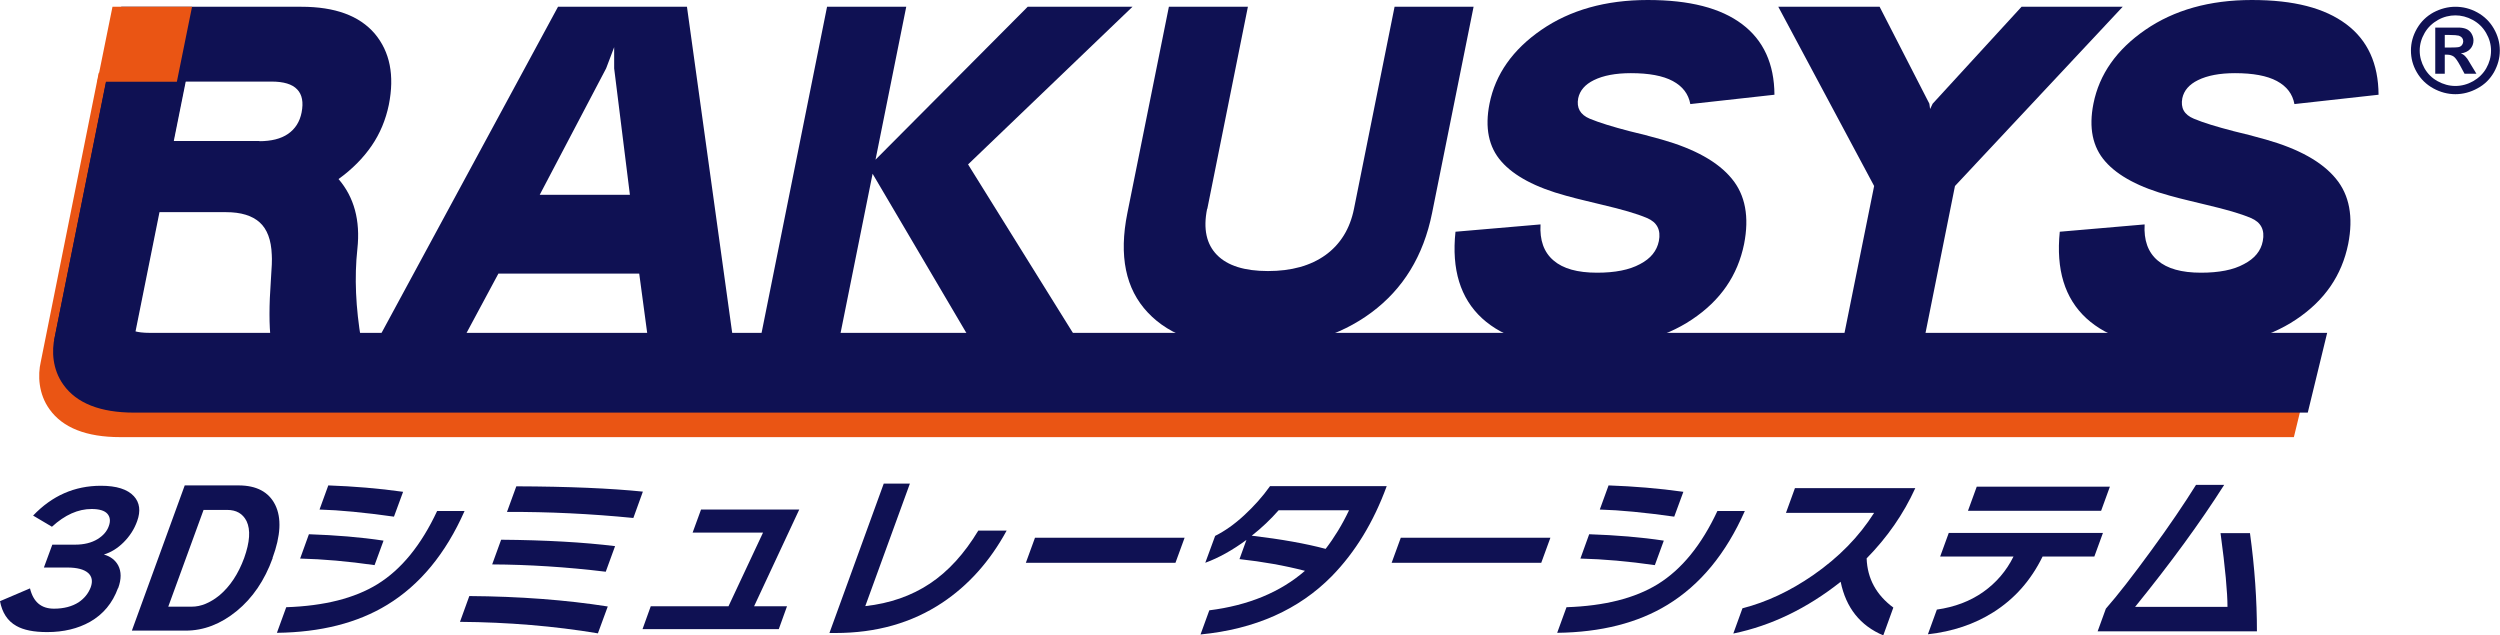 <?xml version="1.0" encoding="UTF-8"?><svg id="_レイヤー_2" xmlns="http://www.w3.org/2000/svg" viewBox="0 0 136.69 34.74"><defs><style>.cls-1{fill:#0f1153;}.cls-1,.cls-2{stroke-width:0px;}.cls-2{fill:#ea5514;}</style></defs><g id="_レイヤー_1-2"><path class="cls-2" d="M7.45,19.54c-.4,0-.65-.04-.8-.08l3.11-15.48h-4.36l-3.17,15.8c-.17.73-.13,1.76.48,2.6.72,1.01,2.02,1.52,3.86,1.52h118.85l1.06-4.36H7.45Z"/><path class="cls-1" d="M16.48.37c1.84,0,3.17.49,4.01,1.47.83.99,1.09,2.28.77,3.89-.17.82-.48,1.57-.94,2.24-.46.67-1.06,1.28-1.81,1.82.85.99,1.2,2.26,1.03,3.82-.17,1.56-.09,3.22.21,5h-4.94c-.1-.82-.1-1.91,0-3.28.05-.68.07-1.15.05-1.4-.03-.81-.25-1.4-.66-1.77-.41-.37-1.02-.56-1.84-.56h-3.68l-1.41,7H2.96L6.63.37h9.85ZM14.18,7.72c.65,0,1.18-.13,1.57-.4s.64-.66.74-1.17c.11-.56.03-.98-.24-1.26-.27-.29-.74-.43-1.41-.43h-4.72l-.65,3.25h4.72Z"/><path class="cls-1" d="M37.56.37l2.53,18.24h-4.65l-.49-3.65h-7.7l-1.96,3.65h-4.65L30.51.37h7.05ZM33.58,3.74v-1.16s-.44,1.16-.44,1.16l-3.63,6.91h4.93l-.86-6.91Z"/><polygon class="cls-1" points="47.87 8.73 56.19 .37 61.92 .37 52.93 8.99 58.91 18.6 53.07 18.6 47.71 9.5 45.88 18.6 41.56 18.6 45.22 .37 49.55 .37 47.87 8.73"/><path class="cls-1" d="M66,11.42c-.22,1.09-.04,1.93.54,2.52.58.59,1.51.88,2.79.88s2.33-.29,3.15-.88c.81-.59,1.33-1.43,1.55-2.52l2.22-11.05h4.32l-2.27,11.28c-.47,2.34-1.58,4.15-3.32,5.44-1.74,1.29-3.91,1.94-6.5,1.94s-4.5-.64-5.72-1.94c-1.22-1.29-1.59-3.1-1.12-5.44L63.91.37h4.32l-2.22,11.05Z"/><path class="cls-1" d="M84.23,12.27c-.05.86.18,1.52.71,1.97.52.45,1.31.67,2.38.67.98,0,1.76-.15,2.35-.47.58-.3.92-.72,1.03-1.26.12-.61-.1-1.03-.65-1.26-.56-.24-1.37-.47-2.43-.72-.3-.07-.61-.15-.95-.23-.34-.08-.69-.17-1.05-.27-1.66-.45-2.84-1.08-3.53-1.87-.7-.79-.91-1.85-.65-3.16.32-1.61,1.27-2.96,2.84-4.04,1.57-1.08,3.51-1.63,5.81-1.63s3.99.44,5.16,1.32c1.17.88,1.76,2.17,1.77,3.86l-4.6.51c-.1-.55-.42-.97-.96-1.26-.54-.29-1.31-.43-2.29-.43-.84,0-1.51.13-2.02.38-.49.24-.77.57-.86.99-.1.53.11.9.63,1.12.53.22,1.25.44,2.17.68.27.07.56.14.85.21.29.08.6.16.92.25,1.8.51,3.07,1.22,3.82,2.13.75.9.97,2.1.68,3.58-.35,1.72-1.29,3.09-2.85,4.13-1.55,1.04-3.57,1.56-6.05,1.56s-4.25-.55-5.43-1.63c-1.18-1.09-1.67-2.66-1.45-4.73l4.65-.4Z"/><polygon class="cls-1" points="102.77 .37 105.49 5.67 105.53 5.96 105.67 5.67 110.53 .37 116.06 .37 106.89 10.17 105.2 18.6 100.77 18.6 102.47 10.17 97.23 .37 102.77 .37"/><path class="cls-1" d="M117.26,12.27c-.05.86.18,1.52.71,1.97.52.45,1.31.67,2.37.67.98,0,1.77-.15,2.35-.47.58-.3.93-.72,1.03-1.26.12-.61-.1-1.03-.65-1.26-.56-.24-1.37-.47-2.43-.72-.3-.07-.61-.15-.95-.23-.34-.08-.69-.17-1.05-.27-1.66-.45-2.84-1.08-3.53-1.87-.7-.79-.91-1.85-.65-3.16.32-1.61,1.27-2.96,2.84-4.04s3.51-1.63,5.82-1.63,3.98.44,5.16,1.32c1.18.88,1.76,2.17,1.77,3.86l-4.6.51c-.1-.55-.42-.97-.96-1.26-.54-.29-1.31-.43-2.29-.43-.84,0-1.51.13-2.02.38-.49.24-.77.57-.86.99-.1.53.1.9.63,1.12.52.22,1.25.44,2.17.68.27.07.56.14.85.21.3.08.6.16.92.25,1.8.51,3.07,1.22,3.82,2.13.75.9.97,2.1.68,3.58-.35,1.72-1.29,3.09-2.85,4.13-1.55,1.04-3.57,1.56-6.05,1.56s-4.24-.55-5.42-1.63c-1.18-1.09-1.66-2.66-1.45-4.73l4.64-.4Z"/><path class="cls-1" d="M8.21,18.2c-.4,0-.65-.04-.8-.08l3.11-15.48h-4.36l-3.17,15.8c-.17.73-.13,1.76.48,2.6.72,1.01,2.02,1.52,3.86,1.52h118.85l1.06-4.36H8.21Z"/><polygon class="cls-2" points="9.67 4.47 5.32 4.47 6.15 .37 10.5 .37 9.67 4.47"/><path class="cls-1" d="M134.25.37c.42,0,.82.1,1.2.31.38.21.68.5.9.88.22.38.33.78.33,1.2s-.11.81-.32,1.19c-.22.38-.51.67-.9.88-.38.21-.79.32-1.21.32s-.83-.11-1.21-.32-.68-.5-.9-.88-.32-.77-.32-1.19.11-.82.33-1.2.52-.67.9-.88c.38-.2.78-.31,1.2-.31ZM134.26.84c-.33,0-.66.08-.96.25s-.55.4-.73.71c-.18.31-.27.63-.27.97s.09.65.26.96c.17.3.41.54.72.71.31.17.63.26.97.26s.67-.09.97-.26.55-.41.72-.71.26-.62.26-.96-.09-.66-.27-.97c-.18-.31-.42-.54-.73-.71s-.63-.25-.96-.25ZM133.15,4.04V1.51h.52c.49,0,.77,0,.83,0,.17.01.31.05.4.1s.18.13.24.24c.06.11.1.23.1.36,0,.18-.06.34-.18.47-.12.13-.29.21-.51.24.08.03.14.06.18.1.04.03.1.1.17.19.02.02.08.13.19.31l.31.51h-.65l-.22-.41c-.15-.28-.27-.45-.36-.52-.1-.07-.22-.11-.36-.11h-.14v1.04h-.52ZM133.68,2.6h.21c.3,0,.49-.01.56-.03.07-.02.13-.06.17-.12.04-.06.06-.12.06-.19s-.02-.13-.06-.19c-.04-.05-.1-.09-.18-.12-.08-.02-.26-.04-.56-.04h-.21v.69Z"/><path class="cls-1" d="M6.45,32.16c-.3.82-.81,1.43-1.53,1.84-.66.37-1.44.56-2.34.56-.73,0-1.29-.11-1.69-.34-.48-.27-.77-.72-.89-1.35l1.64-.7c.18.74.61,1.11,1.31,1.11.54,0,.99-.12,1.35-.35.31-.21.53-.48.66-.82.12-.33.07-.6-.15-.79-.22-.19-.6-.29-1.13-.29h-1.28l.46-1.25h1.24c.49,0,.9-.1,1.23-.3.31-.19.52-.43.62-.72.1-.27.07-.5-.08-.67-.15-.17-.44-.26-.86-.26-.74,0-1.46.32-2.17.97l-1.03-.61c1.04-1.09,2.27-1.63,3.71-1.63.85,0,1.45.19,1.8.57.32.35.38.81.18,1.36-.16.45-.41.83-.74,1.16-.33.33-.69.55-1.08.67.36.1.62.3.78.59.18.34.18.76,0,1.25Z"/><path class="cls-1" d="M14.91,30.51c-.44,1.22-1.1,2.19-1.97,2.9-.87.71-1.8,1.07-2.79,1.07h-2.94l2.89-7.94h2.94c.99,0,1.66.36,2.01,1.07.35.71.3,1.68-.15,2.9ZM13.35,30.51c.31-.87.36-1.54.13-2.02-.21-.41-.56-.61-1.06-.61h-1.29l-1.93,5.29h1.29c.5,0,1-.21,1.51-.62.58-.49,1.03-1.17,1.35-2.04Z"/><path class="cls-1" d="M25.4,27.94c-1.03,2.33-2.44,4.04-4.23,5.13-1.62.99-3.63,1.5-6.03,1.53l.51-1.4c2.08-.07,3.74-.49,4.99-1.26,1.31-.81,2.39-2.14,3.26-4h1.5ZM20.49,30.9c-1.46-.21-2.82-.33-4.08-.36l.48-1.33c1.47.05,2.83.16,4.08.35l-.49,1.34ZM21.55,28.25c-1.63-.23-2.99-.36-4.08-.39l.48-1.32c1.38.05,2.75.16,4.09.35l-.5,1.36Z"/><path class="cls-1" d="M32.7,34.63c-2.4-.4-4.92-.61-7.55-.63l.51-1.41c2.75.02,5.28.21,7.57.57l-.54,1.47ZM33.12,31.26c-2.15-.26-4.22-.39-6.21-.4l.49-1.35c2.44.02,4.52.14,6.23.35l-.51,1.4ZM34.62,28.32c-2.33-.23-4.63-.34-6.9-.33l.51-1.4c2.86.01,5.17.11,6.92.29l-.52,1.44Z"/><path class="cls-1" d="M42.58,34.4h-7.45l.45-1.25h4.25l1.89-4.03h-3.85l.46-1.26h5.37l-2.47,5.29h1.8l-.45,1.25Z"/><path class="cls-1" d="M55.04,29.01c-.92,1.69-2.1,3-3.53,3.95-1.66,1.1-3.6,1.65-5.83,1.65h-.33l2.97-8.17h1.43l-2.44,6.7c1.35-.15,2.52-.56,3.53-1.23,1.01-.67,1.89-1.64,2.65-2.9h1.54Z"/><path class="cls-1" d="M64.27,30.77h-8.18l.5-1.37h8.18l-.5,1.37Z"/><path class="cls-1" d="M75.82,26.58c-.72,1.97-1.72,3.61-3,4.92-1.8,1.83-4.19,2.9-7.18,3.19l.48-1.32c2.14-.27,3.88-.99,5.23-2.16-1.12-.29-2.31-.5-3.58-.64l.38-1.05c-.76.56-1.51.98-2.25,1.25l.54-1.47c.52-.26,1.05-.63,1.58-1.12s1.01-1.02,1.42-1.6h6.39ZM73.76,27.9h-3.85c-.43.49-.92.96-1.47,1.39,1.61.19,2.95.43,4.04.72.47-.61.9-1.31,1.28-2.11Z"/><path class="cls-1" d="M84.27,30.77h-8.18l.5-1.37h8.18l-.5,1.37Z"/><path class="cls-1" d="M95.4,27.94c-1.03,2.33-2.44,4.04-4.23,5.13-1.62.99-3.63,1.5-6.03,1.53l.51-1.4c2.08-.07,3.74-.49,4.99-1.26,1.31-.81,2.39-2.14,3.26-4h1.5ZM90.49,30.9c-1.46-.21-2.82-.33-4.08-.36l.48-1.33c1.47.05,2.83.16,4.08.35l-.49,1.34ZM91.55,28.25c-1.63-.23-2.99-.36-4.08-.39l.48-1.32c1.38.05,2.75.16,4.09.35l-.5,1.36Z"/><path class="cls-1" d="M102.97,34.74c-1.26-.53-2.04-1.51-2.33-2.93-1.83,1.45-3.79,2.4-5.87,2.83l.5-1.38c1.32-.34,2.6-.94,3.86-1.81,1.4-.97,2.51-2.1,3.34-3.41h-4.82l.49-1.35h6.58c-.64,1.41-1.53,2.69-2.66,3.84.04,1.11.53,2,1.46,2.69l-.55,1.52Z"/><path class="cls-1" d="M114.52,30.43h-2.84c-.64,1.31-1.54,2.32-2.7,3.05-1.03.65-2.22,1.05-3.57,1.2l.49-1.35c.98-.14,1.82-.46,2.53-.96.71-.5,1.27-1.15,1.66-1.94h-4.01l.47-1.29h8.43l-.47,1.29ZM114.88,27.93h-7.28l.48-1.32h7.28l-.48,1.32Z"/><path class="cls-1" d="M123.39,34.52h-8.7l.45-1.24c.66-.75,1.48-1.81,2.48-3.18.99-1.35,1.8-2.55,2.45-3.59h1.54c-1.31,2.06-2.93,4.28-4.87,6.67h5.05c0-.77-.12-2.12-.38-4.03h1.61c.26,1.89.38,3.68.38,5.37Z"/></g></svg>